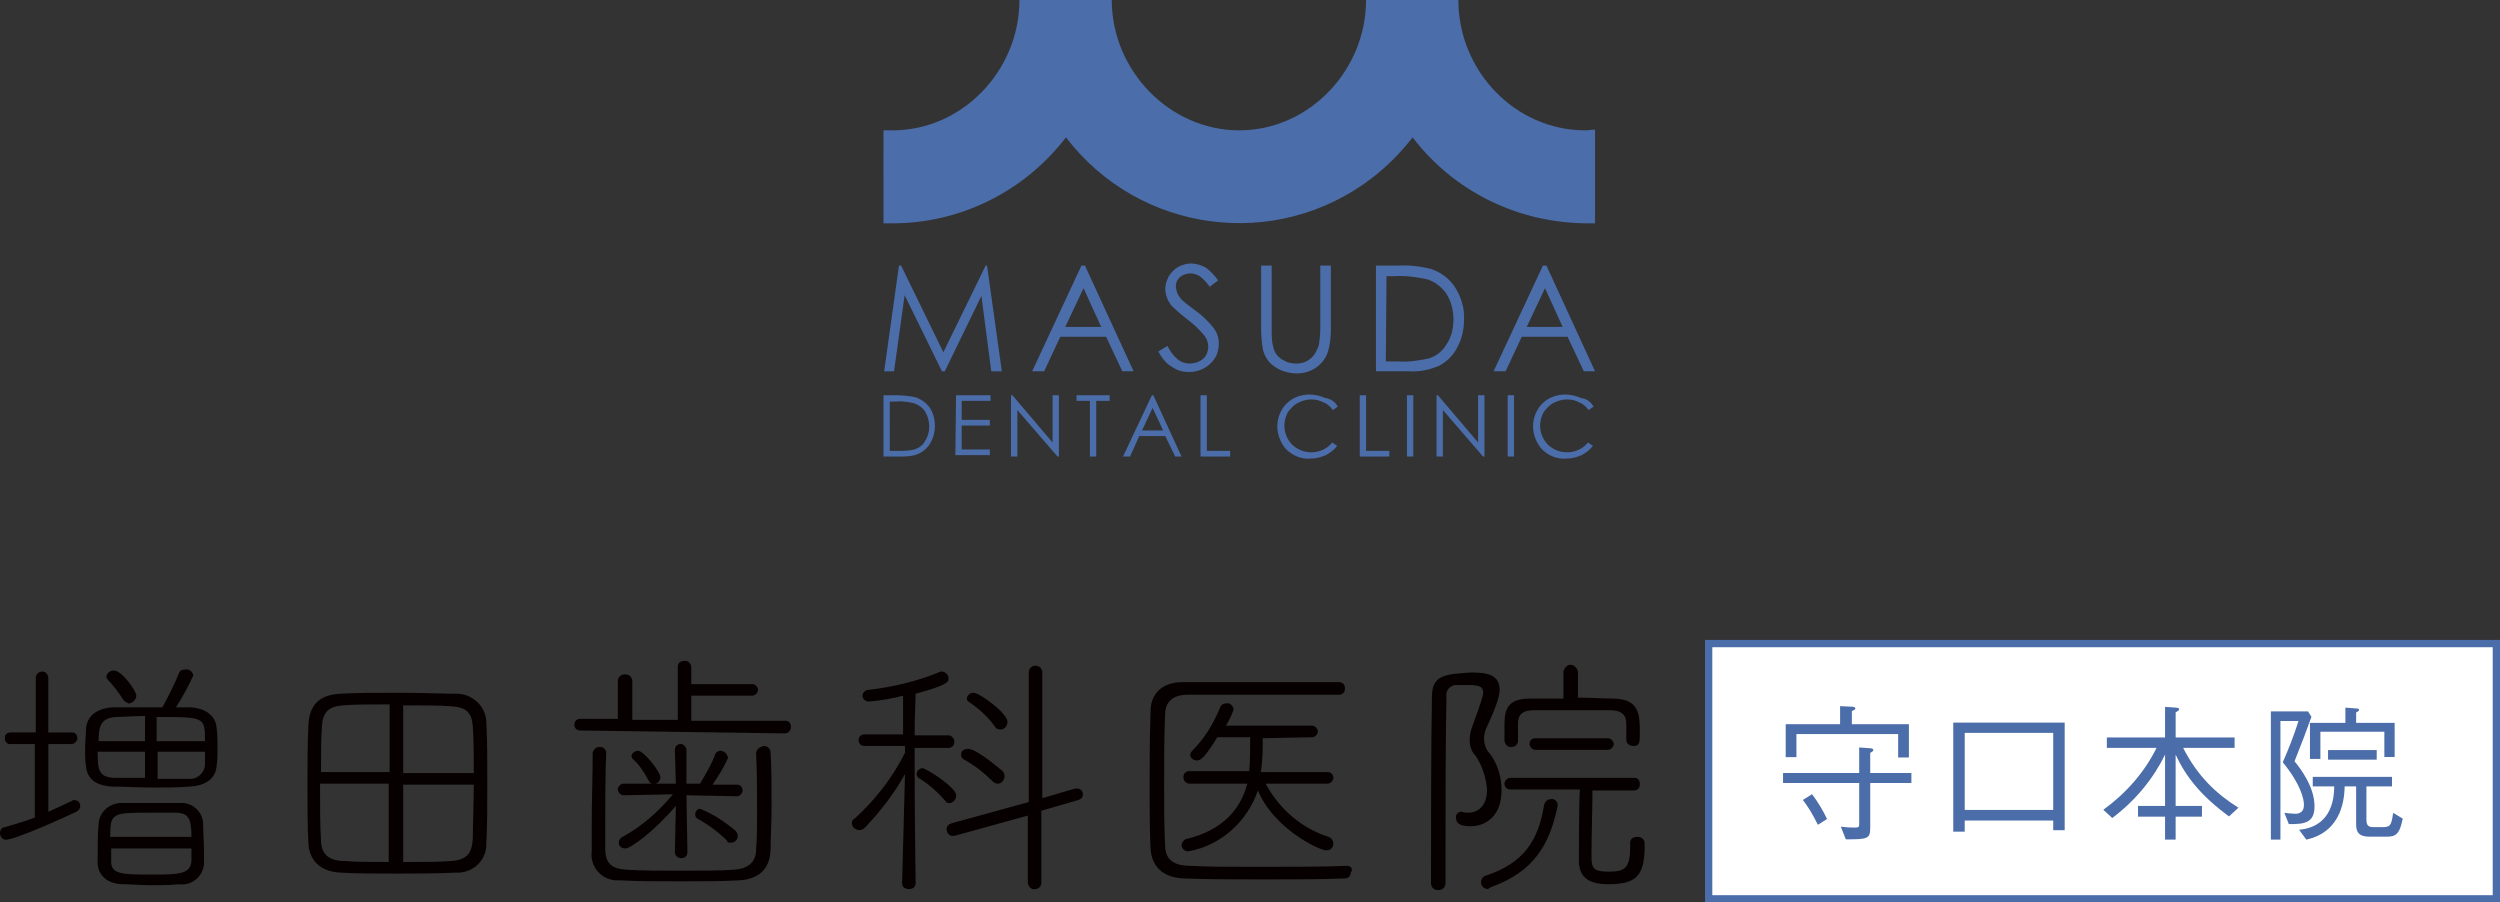 <?xml version="1.0" encoding="utf-8"?>
<!-- Generator: Adobe Illustrator 16.0.0, SVG Export Plug-In . SVG Version: 6.00 Build 0)  -->
<!DOCTYPE svg PUBLIC "-//W3C//DTD SVG 1.1//EN" "http://www.w3.org/Graphics/SVG/1.1/DTD/svg11.dtd">
<svg version="1.1" id="レイヤー_1" xmlns="http://www.w3.org/2000/svg" xmlns:xlink="http://www.w3.org/1999/xlink" x="0px"
	 y="0px" width="342.776px" height="123.74px" viewBox="0 0 342.776 123.74" enable-background="new 0 0 342.776 123.74"
	 xml:space="preserve">
<rect x="0" y="0" width="342.776" height="123.74" fill="#333333" stroke="none"/>
<path id="logomasuda.svg_4_" fill="#070001" d="M17.63,96.447c0.532,0,1.062-0.531,1.062-1.061c0-0.663-1.988-3.447-3.05-3.447
	c-0.529,0-0.926,0.265-1.06,0.794c0,0.134,0.134,0.267,0.134,0.399c0.795,0.794,1.59,1.855,2.252,2.916
	C17.101,96.181,17.366,96.314,17.63,96.447z M24.127,96.979c0.929-1.46,1.724-2.918,2.386-4.375c-0.133-0.53-0.53-0.93-1.193-0.797
	c-0.398,0-0.663,0.133-0.795,0.53c-0.663,1.59-1.459,3.182-2.256,4.642c-2.385,0-4.771,0-6.759,0
	c-2.254,0.131-3.581,1.192-3.712,2.915c0,0.796-0.133,1.855-0.133,2.784c0,0.795,0,1.724,0.133,2.386
	c0.131,1.592,1.194,2.651,3.579,2.785c1.724,0,3.58,0.133,5.569,0.133c1.722,0,3.446,0,5.037-0.133
	c2.519-0.134,3.579-1.326,3.712-2.785c0.131-0.796,0.131-1.591,0.131-2.386c0-0.929,0-1.988-0.131-2.916
	c-0.133-1.591-1.458-2.652-3.58-2.783H24.127L24.127,96.979z M27.973,118.453c0-0.397,0-0.928,0-1.458
	c0-1.459-0.134-3.049-0.134-4.242c-0.132-1.591-1.59-2.784-3.181-2.651c-1.061,0-2.519,0-3.845,0c-1.325,0-2.783,0-3.844,0
	c-1.724-0.133-3.315,1.061-3.447,2.784l0,0c-0.133,1.458-0.133,2.916-0.133,4.373c0,0.399,0,0.797,0,1.194
	c0.133,1.591,1.327,2.784,3.58,2.784c0.929,0,2.254,0.133,3.711,0.133c1.459,0,2.783,0,3.846-0.133
	C26.249,121.503,27.839,120.177,27.973,118.453L27.973,118.453z M4.772,112.09c-1.325,0.53-2.784,0.928-4.11,1.326
	c-0.397,0-0.662,0.396-0.662,0.795c0,0.53,0.397,0.928,0.795,0.928l0,0c1.325,0,8.617-3.313,9.677-3.843
	c0.265-0.134,0.53-0.4,0.53-0.796c0-0.398-0.265-0.797-0.795-0.797c-0.132,0-0.265,0-0.397,0.133
	c-0.796,0.397-1.989,0.929-3.182,1.46v-9.281H9.81c0.397,0,0.795-0.396,0.795-0.795l0,0c0-0.398-0.265-0.796-0.663-0.796
	c0,0,0,0-0.132,0H6.628v-7.423c0-0.531-0.398-0.928-0.796-0.928l0,0c-0.53,0-0.927,0.396-0.927,0.794c0,0,0,0,0,0.134v7.423H1.459
	c-0.399,0-0.797,0.266-0.797,0.662c0,0,0,0,0,0.134c0,0.398,0.266,0.795,0.664,0.795l0,0h3.447V112.09L4.772,112.09z
	 M21.475,101.618v-3.315c6.628,0,6.628,0,6.628,3.315H21.475L21.475,101.618z M28.104,103.075c0,0.663,0,1.192,0,1.856
	c-0.131,1.193-1.193,1.987-2.252,1.856c0,0,0,0-0.134,0c-1.191,0-2.65,0-4.108,0v-3.713H28.104L28.104,103.075z M19.885,101.618
	h-6.363c0-1.989,0.266-3.184,2.387-3.315c1.06,0,2.385-0.132,3.976-0.132V101.618z M19.885,106.655c-1.458,0-2.917,0-3.976,0
	c-2.387,0-2.52-1.061-2.52-3.58h6.496V106.655z M15.113,114.741c0-3.314,0.265-3.314,5.567-3.314c1.193,0,2.387,0,3.313,0
	c1.857,0,2.255,0.796,2.255,3.314H15.113z M26.249,116.2c0,0.662,0,1.325,0,1.855c-0.133,1.856-1.857,1.856-5.437,1.856
	c-3.844,0-5.567,0-5.567-1.724v-1.856h11.004V116.2z M66.682,115.536c0.132-1.988,0.132-5.17,0.132-8.352
	c0-2.917,0-5.832-0.132-8.087c0-2.119-1.723-3.844-3.844-3.978c-0.132,0-0.266,0-0.266,0c-1.722,0-4.639-0.132-7.556-0.132
	c-3.315,0-6.629,0-8.352,0.132c-3.05,0.134-4.242,1.725-4.375,4.243c-0.133,2.52-0.133,5.435-0.133,8.352s0,5.833,0.133,7.954
	c0.134,2.387,1.724,3.845,4.375,3.978c2.12,0.133,4.905,0.133,7.688,0.133s5.701,0,8.087-0.133c2.253,0.133,4.111-1.458,4.242-3.712
	C66.682,115.935,66.682,115.669,66.682,115.536L66.682,115.536z M55.282,105.859v-9.147c2.652,0,5.17,0,6.629,0.133
	c2.121,0.134,2.783,0.928,2.916,2.784c0.132,1.724,0.132,3.978,0.132,6.362h-9.677V105.859z M53.424,105.859h-9.412
	c0-2.387,0-4.64,0.134-6.363c0.131-1.857,0.926-2.651,2.915-2.784c1.326-0.133,3.844-0.133,6.363-0.133V105.859z M64.958,107.451
	c0,2.782-0.132,5.566-0.132,7.556c-0.133,1.988-0.795,2.916-3.05,3.049c-1.723,0.133-4.108,0.133-6.494,0.133v-10.606h9.677V107.451
	z M53.424,118.188c-2.385,0-4.507,0-6.098-0.133c-2.254,0-3.313-0.927-3.313-2.917c-0.132-1.855-0.132-4.639-0.132-7.688h9.412
	v10.737H53.424z M103.669,103.341c0.132,2.254,0.132,5.302,0.132,8.086c0,1.856,0,3.58-0.132,5.038c0,1.724-1.061,2.651-3.049,2.783
	c-1.857,0.134-4.64,0.134-7.293,0.134c-2.65,0-5.435,0-7.423-0.134c-2.121-0.132-2.916-0.927-2.916-2.916v-3.182
	c0-3.314,0-7.159,0.131-9.942l0,0c0-0.397-0.397-0.795-0.795-0.795c0,0,0,0-0.132,0c-0.397,0-0.796,0.265-0.929,0.795l0,0
	c0,3.049-0.132,6.628-0.132,9.81c0,1.326,0,2.651,0,3.712c-0.266,1.989,1.193,3.846,3.315,3.977c0.264,0,0.53,0,0.661,0
	c2.255,0.134,5.173,0.134,8.354,0.134c2.783,0,5.566,0,7.82-0.134c2.652-0.131,4.244-1.458,4.375-4.107
	c0-1.725,0.133-3.713,0.133-5.834c0-2.916,0-5.833-0.133-7.557c0-0.53-0.396-0.929-0.928-0.929l0,0
	C104.067,102.413,103.669,102.811,103.669,103.341C103.669,103.208,103.669,103.208,103.669,103.341L103.669,103.341
	L103.669,103.341z M107.646,100.556c0.398,0,0.796-0.397,0.796-0.794c0,0,0,0,0-0.133c0-0.397-0.267-0.796-0.664-0.796l0,0H94.787
	v-3.446h8.352c0.398,0,0.795-0.398,0.795-0.796s-0.397-0.794-0.795-0.794l0,0h-8.352v-2.255c0-0.531-0.399-0.929-0.795-0.929h-0.133
	c-0.531,0-0.929,0.267-0.929,0.796v0.133v7.16H86.7v-5.305c0-0.53-0.398-0.928-0.928-0.928c0,0,0,0-0.131,0
	c-0.533,0-0.929,0.397-0.929,0.928l0,0v5.171h-5.169c-0.399,0-0.795,0.265-0.795,0.795l0,0c0,0.398,0.266,0.795,0.795,0.795l0,0
	L107.646,100.556L107.646,100.556z M101.017,109.173c0.398,0,0.664-0.265,0.796-0.662c0,0,0,0,0-0.133
	c0-0.396-0.267-0.796-0.664-0.796c0,0,0,0-0.133,0h-3.313c0.795-1.193,1.59-2.386,2.119-3.711c-0.131-0.53-0.529-0.928-1.061-0.928
	c-0.264,0-0.529,0.132-0.662,0.397c-0.531,1.457-1.326,2.784-2.121,4.11h-1.857v-4.641c0-0.397-0.396-0.796-0.795-0.796l0,0
	c-0.397,0-0.794,0.265-0.794,0.796l0,0l0.133,4.641h-2.918c0.533,0,0.797-0.532,0.797-0.929c0-0.663-2.255-3.579-3.05-3.579
	c-0.397,0-0.795,0.265-0.928,0.663c0,0.132,0.133,0.265,0.133,0.396c0.929,0.795,1.59,1.856,2.253,3.05
	c0.134,0.266,0.266,0.398,0.531,0.398h-3.978c-0.398,0-0.795,0.397-0.795,0.794c0,0.397,0.396,0.797,0.795,0.797l6.763-0.134
	c-1.988,2.388-4.243,4.375-6.894,5.833c-0.268,0.133-0.531,0.397-0.531,0.795c0,0.531,0.398,0.796,0.928,0.796
	c0.664,0,3.845-2.254,6.894-5.832l-0.133,6.362c0,0.396,0.397,0.796,0.794,0.796c0,0,0,0,0.135,0c0.396,0,0.795-0.266,0.795-0.796
	l0,0l-0.134-7.689v-0.131L101.017,109.173z M100.222,115.536c0.529,0,0.928-0.397,0.928-0.928c0-0.265-0.133-0.53-0.398-0.796
	c-1.457-1.192-3.047-2.253-4.771-2.917c-0.399,0-0.664,0.4-0.664,0.798l0,0c0,0.265,0.134,0.396,0.265,0.529
	c1.459,0.795,2.918,1.855,4.111,3.049C99.692,115.536,99.957,115.536,100.222,115.536L100.222,115.536z M137.209,100.026
	c0.529,0,0.928-0.53,0.928-1.061c0-1.193-3.844-3.978-4.639-3.978c-0.397,0-0.929,0.266-0.929,0.796c0,0.265,0.131,0.396,0.398,0.53
	c1.326,0.928,2.519,1.988,3.447,3.314C136.545,99.894,136.812,100.026,137.209,100.026L137.209,100.026z M140.922,121.104
	c0.133,0.531,0.529,0.929,1.059,0.796c0.398,0,0.796-0.397,0.796-0.796v-9.942l5.037-1.459c0.397-0.131,0.664-0.397,0.664-0.795
	s-0.266-0.796-0.796-0.796l0,0c-0.131,0-0.131,0-0.264,0l-4.507,1.326V92.204c0-0.53-0.399-0.928-0.929-0.928
	c-0.529,0-0.926,0.397-0.926,0.928v17.765l-10.607,2.917c-0.396,0.132-0.662,0.397-0.662,0.796c0,0.529,0.396,0.927,0.795,0.927l0,0
	c0.131,0,0.131,0,0.266,0l10.076-2.783V121.104L140.922,121.104z M136.812,107.451c0.529,0,0.927-0.532,0.927-1.063
	c0-0.264-0.133-0.529-0.398-0.794c-0.131,0-3.312-2.917-4.64-2.917c-0.53,0-0.926,0.266-0.926,0.795c0,0.266,0.131,0.53,0.396,0.664
	c1.459,0.795,2.785,1.854,3.846,2.916C136.281,107.318,136.545,107.451,136.812,107.451L136.812,107.451z M130.183,110.102
	c0.529,0,0.928-0.529,0.928-1.06c0-1.061-4.109-3.714-4.64-3.714c-0.396,0-0.795,0.398-0.795,0.797c0,0.264,0.132,0.397,0.266,0.53
	c1.326,0.795,2.519,1.855,3.578,3.048C129.786,110.102,129.917,110.102,130.183,110.102L130.183,110.102z M123.687,121.104
	c0,0.531,0.397,0.796,0.929,0.796l0,0c0.53,0,0.926-0.265,0.926-0.796l0,0c0,0-0.131-9.678-0.131-14.979v-3.579h4.64
	c0.396,0,0.795-0.267,0.795-0.797c0,0,0,0,0-0.131c0-0.398-0.399-0.797-0.795-0.797l0,0h-4.64c0-2.783,0.131-5.303,0.131-5.701
	c4.375-1.193,4.509-1.59,4.509-2.119c0-0.531-0.397-0.797-0.794-0.928c-0.135,0-0.135,0-0.267,0
	c-3.182,1.324-6.496,2.12-9.943,2.518c-0.398,0-0.795,0.397-0.795,0.796l0,0c0,0.397,0.397,0.794,0.795,0.794c0,0,0,0,0.133,0
	c1.591-0.132,3.181-0.396,4.64-0.794v5.303h-5.303c-0.398,0-0.796,0.265-0.796,0.795l0,0c0,0.398,0.266,0.795,0.796,0.795
	c0,0,0,0,0.132,0h5.435v0.929c-1.723,3.447-4.108,6.495-6.893,9.015c-0.266,0.134-0.396,0.397-0.396,0.663
	c0,0.53,0.529,0.927,1.059,0.927c0.265,0,0.531-0.131,0.795-0.396c2.122-2.254,3.978-4.64,5.435-7.291L123.687,121.104z
	 M179.897,101.086c0.398,0,0.795-0.396,0.795-0.794c0-0.398-0.396-0.796-0.795-0.796l0,0h-11.8c0.399-0.663,0.796-1.458,1.061-2.254
	c-0.131-0.53-0.529-0.928-1.061-0.795c-0.263,0-0.662,0.132-0.796,0.531c-0.926,2.253-2.119,4.241-3.843,5.965
	c-0.131,0.132-0.265,0.397-0.265,0.529c0,0.53,0.531,0.795,0.927,0.795c0.532,0,1.062-0.396,2.784-3.182h4.507
	c0,1.592,0,3.182-0.13,4.641h-8.222c-0.397,0-0.795,0.265-0.795,0.796c0,0,0,0,0,0.133c0,0.397,0.398,0.796,0.795,0.796l0,0
	c3.315,0,6.23,0,7.956,0c-0.929,3.578-3.447,6.361-8.22,7.556c-0.396,0-0.664,0.398-0.795,0.795c0,0.53,0.399,0.928,0.928,0.928l0,0
	c4.507-0.795,8.087-4.109,9.546-8.352c2.12,5.17,8.351,8.221,9.411,8.221c0.53,0,0.929-0.398,0.929-0.93l0,0
	c0-0.397-0.266-0.795-0.665-0.928c-3.711-1.193-6.759-3.846-8.615-7.291c1.988,0,4.904,0,8.485,0c0.396,0,0.795-0.397,0.795-0.795
	l0,0c0-0.398-0.266-0.796-0.795-0.796c0,0,0,0-0.134,0h-9.014c0.263-1.592,0.263-3.049,0.263-4.64L179.897,101.086z
	 M184.667,118.719c-3.446,0.133-8.087,0.133-12.459,0.133c-3.315,0-6.498,0-8.882-0.133c-2.386,0-3.581-0.796-3.581-2.917
	c-0.132-2.519-0.132-5.302-0.132-8.22c0-3.181,0-6.496,0.132-9.544c0-1.591,0.795-2.784,3.182-2.784c1.192,0,2.783,0,4.507,0
	c5.169,0,11.93,0,16.173,0c0.398,0,0.794-0.266,0.794-0.796c0,0,0,0,0-0.132c0-0.399-0.264-0.796-0.794-0.796l0,0
	c-3.579,0-7.822,0-12.064,0c-3.447,0-6.628,0-9.413,0c-2.783,0-4.373,1.59-4.373,3.978c-0.134,3.578-0.134,7.159-0.134,10.737
	c0,2.784,0,5.567,0.134,8.087c0.132,2.387,1.59,3.978,4.506,4.109c3.05,0.134,7.025,0.134,11.005,0.134
	c3.976,0,8.086,0,11.134-0.134c0.532,0,0.797-0.397,0.797-0.795l0,0C185.596,119.116,185.2,118.719,184.667,118.719
	C184.802,118.719,184.667,118.719,184.667,118.719L184.667,118.719L184.667,118.719z M196.336,95.254
	c-0.133,6.895-0.133,19.223-0.133,25.851c0,0.531,0.398,0.929,0.927,0.929c0,0,0,0,0.132,0c0.532,0,0.929-0.397,0.929-0.929
	c0,0,0,0,0-0.132c0-8.484,0-19.62,0.132-25.454c-0.132-0.795,0.4-1.458,1.193-1.592c0.135,0,0.268,0,0.397,0
	c0.398,0,1.063,0,1.592,0c1.591,0,1.857,0.399,1.857,1.062c0,0.266-0.132,0.928-1.46,4.508c-0.264,0.662-0.397,1.325-0.397,1.988
	c0,0.795,0.265,1.591,0.795,2.122c0.931,1.325,1.458,3.049,1.591,4.639c0,3.182-2.386,3.182-2.519,3.182
	c-0.266,0-0.663,0-0.929-0.131h-0.132c-0.398,0-0.796,0.397-0.661,0.927c0,0.663,0.53,1.061,1.988,1.061
	c1.989,0,4.241-1.325,4.241-4.905c0-1.855-0.528-3.58-1.589-5.037c-0.929-0.928-1.061-2.52-0.4-3.712
	c1.591-3.448,1.726-4.509,1.726-5.038c0-2.254-1.988-2.387-4.111-2.387C198.323,92.47,196.469,92.47,196.336,95.254L196.336,95.254z
	 M223.512,115.536v0.531c0,2.915-0.662,3.446-2.916,3.446s-2.387-0.531-2.387-2.255c0-1.854,0.133-7.025,0.133-8.881h5.7
	c0.398,0,0.796-0.266,0.796-0.796c0,0,0,0,0-0.131c0-0.398-0.266-0.796-0.665-0.796l0,0h-17.101c-0.397,0-0.795,0.397-0.795,0.796
	l0,0c0,0.397,0.265,0.794,0.795,0.794c0,0,0,0,0.133,0h9.413c-0.133,1.856-0.133,8.484-0.133,9.811c0,2.65,1.989,3.182,3.978,3.182
	c3.845,0,5.038-1.061,5.038-5.303v-0.266c0-0.53-0.398-0.928-0.929-0.928l0,0C223.911,114.741,223.512,115.007,223.512,115.536
	L223.512,115.536L223.512,115.536z M222.982,101.484c0,0.398,0.398,0.795,0.929,0.795l0,0c0.928,0,0.928-0.396,0.928-1.987
	c0-2.387-0.133-4.376-3.447-4.508c-1.591,0-3.314-0.134-5.04-0.134v-3.577c-0.13-0.531-0.528-0.93-1.059-0.93
	c-0.397,0-0.795,0.398-0.928,0.93v3.711c-1.591,0-3.314,0-4.64,0c-3.447,0-3.447,1.988-3.447,3.978v1.856
	c0.133,0.53,0.532,0.928,1.061,0.795c0.397,0,0.795-0.398,0.795-0.795v-2.387c0-1.193,0.53-1.857,2.254-1.857h10.339
	c1.459,0,2.256,0.531,2.256,1.857V101.484L222.982,101.484z M204.423,121.636c5.964-2.122,8.085-5.967,9.146-11.136v-0.134
	c0-0.53-0.53-0.928-0.928-0.794c-0.396,0-0.795,0.264-0.93,0.794c-0.794,4.905-2.782,7.955-7.953,9.678
	c-0.527,0.133-0.795,0.662-0.662,1.193c0.135,0.398,0.532,0.663,0.928,0.663C204.157,121.768,204.292,121.768,204.423,121.636
	L204.423,121.636z M220.463,102.811c0.397,0,0.795-0.397,0.795-0.796c0-0.396-0.397-0.795-0.795-0.795l0,0h-9.943
	c-0.397,0-0.795,0.265-0.795,0.663c0,0,0,0,0,0.132c0,0.398,0.397,0.796,0.795,0.796l0,0H220.463z"/>
<rect x="234.276" y="88.24" fill="#FFFFFF" stroke="#4B6DAA" stroke-miterlimit="10" width="108" height="35"/>
<g>
	<path fill="#4B6DAA" d="M256.428,107.36v6.088c0,1.572-0.322,1.633-3.346,1.633l-0.686-1.734c0.928,0.102,1.129,0.121,1.955,0.121
		c0.564,0,0.564-0.121,0.564-0.544v-5.563h-10.441v-1.37h10.441v-3.508l1.633,0.121c0.04,0.021,0.303,0.04,0.303,0.222
		s-0.202,0.282-0.424,0.403v2.762h5.645v1.37H256.428z M260.258,100.648H246.31v3.164h-1.472v-4.515h7.458v-2.479l1.693,0.081
		c0.282,0,0.403,0.141,0.403,0.222c0,0.141-0.142,0.222-0.484,0.383v1.794h7.821v4.556h-1.472V100.648z M248.447,108.893
		c0.806,1.048,1.592,2.378,2.056,3.406l-1.25,0.786c-0.786-1.552-1.229-2.277-2.056-3.406L248.447,108.893z"/>
	<path fill="#4B6DAA" d="M281.518,113.831v-1.33h-12.135v1.531h-1.571V99.076h15.278v14.755H281.518z M281.518,100.487h-12.135
		v10.562h12.135V100.487z"/>
	<path fill="#4B6DAA" d="M305.62,111.937c-3.77-2.762-5.886-5.382-7.317-8.466v7.034h3.608v1.472h-3.608v3.145h-1.451v-3.145h-3.709
		v-1.472h3.709v-7.034c-1.552,3.164-3.91,6.168-7.236,8.688l-1.229-1.129c3.063-2.218,5.624-5.1,7.297-8.486h-6.813v-1.431h7.982
		v-4.193l1.512,0.102c0.081,0.02,0.423,0.04,0.423,0.201c0,0.182-0.201,0.282-0.483,0.443v3.447h8.083v1.431h-7.055
		c2.016,3.951,4.575,6.31,7.579,8.204L305.62,111.937z"/>
	<path fill="#4B6DAA" d="M316.921,98.29c-0.685,1.935-1.27,3.446-2.317,6.087c0.665,0.827,2.741,3.407,2.741,6.168
		c0,2.178-1.229,2.5-3.527,2.439l-0.605-1.532c0.545,0.061,1.089,0.121,1.513,0.121c0.604,0,1.169-0.262,1.169-1.209
		c0-0.827-0.464-2.883-2.903-5.846c0.907-2.097,1.472-3.527,2.157-5.664h-2.479v16.267h-1.31V97.544h5.1L316.921,98.29z
		 M324.46,112.46c0,0.947,0.604,0.947,0.987,0.947h1.21c1.088,0,1.209-0.201,1.472-1.955l1.31,0.786
		c-0.423,2.197-1.008,2.479-2.197,2.479h-2.358c-1.431,0-1.834-0.585-1.834-1.713v-5.181h-1.572
		c-0.04,1.351-0.201,6.188-5.261,7.297l-0.987-1.351c4.716-0.443,4.797-4.737,4.817-5.946h-2.943v-1.311h10.864v1.311h-3.507V112.46
		z M318.151,104.055h-1.431v-4.938h4.857v-2.096l1.512,0.12c0.303,0.021,0.363,0.081,0.363,0.162c0,0.201-0.242,0.302-0.403,0.383
		v1.431h5.281v4.677h-1.411v-3.467h-8.769V104.055z M325.872,102.846v1.31H319.2v-1.31H325.872z"/>
</g>
<path id="logomark.svg_1_" fill="#4B6DAA" d="M121.23,50.909l2.028-14.491h0.292l5.795,11.882l5.796-11.882h0.194l2.027,14.491
	h-1.449l-1.352-10.338l-5.024,10.338h-0.386l-5.118-10.435l-1.451,10.435H121.23L121.23,50.909z M148.762,36.418l6.666,14.491
	h-1.547l-2.22-4.736h-6.281l-2.221,4.736h-1.642l6.76-14.491H148.762L148.762,36.418z M148.567,39.51l-2.51,5.312h4.925
	L148.567,39.51z M158.809,48.202l1.256-0.773c0.868,1.641,1.833,2.416,2.994,2.416c0.481,0,0.964-0.096,1.351-0.289
	c0.387-0.194,0.775-0.486,0.966-0.87c0.192-0.386,0.29-0.772,0.29-1.159c0-0.484-0.192-1.063-0.481-1.45
	c-0.681-0.868-1.548-1.644-2.419-2.318c-0.771-0.581-1.544-1.254-2.219-1.93c-0.482-0.679-0.774-1.451-0.774-2.226
	c0-0.579,0.193-1.158,0.484-1.735c0.29-0.486,0.772-0.967,1.254-1.257c0.583-0.289,1.161-0.483,1.739-0.483
	c0.678,0,1.354,0.194,1.935,0.483c0.772,0.483,1.35,1.159,1.833,1.834l-1.161,0.871c-0.383-0.579-0.867-1.063-1.354-1.448
	c-0.384-0.197-0.768-0.387-1.254-0.387c-0.484,0-1.061,0.189-1.446,0.483c-0.387,0.386-0.583,0.772-0.583,1.254
	c0,0.292,0.097,0.676,0.195,0.967c0.191,0.387,0.387,0.677,0.677,0.965c0.191,0.194,0.769,0.679,1.834,1.45
	c0.964,0.675,1.834,1.546,2.512,2.417c0.481,0.673,0.675,1.351,0.675,2.123c0,1.063-0.387,2.027-1.159,2.705
	c-0.772,0.773-1.837,1.16-2.898,1.16c-0.87,0-1.642-0.195-2.319-0.679C159.966,49.94,159.291,49.069,158.809,48.202z M172.91,36.418
	h1.449v8.693c0,0.677,0,1.256,0.1,1.931c0.094,0.484,0.191,0.966,0.481,1.45c0.291,0.388,0.676,0.774,1.16,0.964
	c0.481,0.293,1.061,0.389,1.643,0.389c0.481,0,0.963-0.096,1.353-0.289c0.386-0.194,0.772-0.486,1.062-0.87
	c0.289-0.386,0.482-0.87,0.676-1.354c0.096-0.772,0.192-1.446,0.192-2.221v-8.693h1.449v8.693c0,1.062-0.097,2.126-0.387,3.091
	c-0.291,0.867-0.772,1.547-1.547,2.124c-0.771,0.583-1.737,0.873-2.7,0.873c-1.064,0-2.128-0.29-2.994-0.873
	c-0.775-0.481-1.355-1.257-1.646-2.221c-0.191-0.966-0.29-2.029-0.29-3.089V36.418L172.91,36.418z M188.657,50.909V36.418h2.995
	c1.546-0.097,3.187,0.098,4.637,0.482c1.351,0.48,2.512,1.353,3.284,2.609c0.771,1.254,1.257,2.802,1.158,4.347
	c0,1.352-0.289,2.606-0.964,3.864c-0.579,1.06-1.354,1.835-2.417,2.413c-1.352,0.579-2.705,0.871-4.152,0.775H188.657
	L188.657,50.909z M190.01,49.556h1.642c1.352,0.096,2.802-0.1,4.154-0.389c1.061-0.287,1.931-0.965,2.51-1.93
	c0.678-0.967,0.969-2.221,0.969-3.381c0-1.257-0.291-2.513-0.969-3.579c-0.677-0.962-1.641-1.735-2.8-2.024
	c-1.449-0.289-2.899-0.483-4.444-0.386h-0.968L190.01,49.556L190.01,49.556z M212.034,36.418l6.663,14.491h-1.541l-2.226-4.736
	h-6.278l-2.221,4.736h-1.644l6.763-14.491H212.034L212.034,36.418z M211.839,39.51l-2.508,5.312h4.924L211.839,39.51z
	 M121.134,62.594v-8.402h1.736c0.871,0,1.837,0.098,2.708,0.288c0.772,0.291,1.449,0.775,1.931,1.452
	c0.482,0.77,0.677,1.641,0.677,2.51c0,0.774-0.194,1.543-0.581,2.225c-0.287,0.577-0.773,1.058-1.448,1.446
	c-0.774,0.387-1.547,0.481-2.416,0.481H121.134z M122.002,61.823h0.967c0.772,0,1.641,0,2.414-0.192
	c0.581-0.196,1.161-0.58,1.449-1.161c0.388-0.578,0.58-1.254,0.58-1.933c0-0.771-0.191-1.449-0.58-2.126
	c-0.385-0.578-0.965-0.967-1.641-1.156c-0.869-0.194-1.74-0.292-2.609-0.194h-0.581V61.823L122.002,61.823z M131.084,54.191h4.733
	v0.771h-3.96v2.609h3.864v0.77h-3.864v3.289h3.864v0.773h-4.734L131.084,54.191L131.084,54.191z M138.619,62.594v-8.402h0.191
	l5.508,6.475v-6.475h0.869v8.402h-0.192l-5.506-6.375v6.375H138.619L138.619,62.594z M147.602,54.963v-0.771h4.543v0.771h-1.839
	v7.631h-0.868v-7.631H147.602z M158.132,54.191l3.864,8.402h-0.871l-1.352-2.802h-3.574l-1.256,2.802h-0.966l3.961-8.402H158.132
	L158.132,54.191z M158.035,55.932l-1.448,3.092h2.896L158.035,55.932z M164.604,54.191h0.871v7.632h3.187v0.771h-4.057V54.191z
	 M183.44,55.737l-0.676,0.481c-0.387-0.481-0.771-0.869-1.353-1.062c-0.483-0.289-1.062-0.387-1.642-0.387
	c-0.675,0-1.256,0.192-1.837,0.484c-0.577,0.289-0.965,0.772-1.352,1.256c-0.291,0.577-0.481,1.159-0.481,1.831
	c0,0.969,0.388,1.936,1.061,2.611c0.68,0.678,1.643,1.064,2.609,1.064c1.158,0,2.223-0.485,2.898-1.352l0.675,0.481
	c-0.388,0.483-0.966,0.965-1.547,1.257c-0.673,0.287-1.351,0.48-2.122,0.48c-1.354,0.097-2.609-0.48-3.48-1.45
	c-0.676-0.868-1.06-1.93-1.06-2.993c0-1.156,0.481-2.319,1.255-3.092c0.867-0.87,2.029-1.254,3.186-1.254
	c0.775,0,1.45,0.193,2.128,0.48C182.57,54.674,183.054,55.157,183.44,55.737L183.44,55.737z M186.436,54.191h0.866v7.632h3.188
	v0.771h-4.054V54.191L186.436,54.191z M192.908,54.191h0.871v8.402h-0.871V54.191z M196.964,62.594v-8.402h0.192l5.507,6.475v-6.475
	h0.871v8.402h-0.194l-5.505-6.375v6.375H196.964L196.964,62.594z M206.719,54.191h0.874v8.402h-0.874V54.191z M218.507,55.737
	l-0.676,0.481c-0.389-0.481-0.776-0.869-1.355-1.062c-0.481-0.289-1.062-0.387-1.639-0.387c-0.679,0-1.258,0.192-1.839,0.484
	c-0.576,0.289-0.965,0.772-1.354,1.256c-0.287,0.577-0.48,1.159-0.48,1.831c0,0.969,0.386,1.936,1.063,2.611
	c0.675,0.678,1.643,1.064,2.609,1.064c1.157,0,2.218-0.485,2.896-1.352l0.678,0.481c-0.389,0.483-0.968,0.965-1.546,1.257
	c-0.68,0.287-1.352,0.48-2.129,0.48c-1.351,0.097-2.604-0.48-3.476-1.45c-0.675-0.868-1.062-1.93-1.062-2.993
	c0-1.156,0.481-2.319,1.256-3.092c0.866-0.87,2.027-1.254,3.185-1.254c0.775,0,1.453,0.193,2.129,0.48
	C217.637,54.674,218.12,55.157,218.507,55.737L218.507,55.737z M217.346,17.872c-9.561,0-17.39-8.117-17.39-17.872h-12.654
	c0,9.657-7.821,17.872-17.387,17.872c-9.563,0-17.483-8.215-17.483-17.872h-12.655c0,9.657-7.823,17.872-17.387,17.872
	c-0.388,0-0.871,0-1.256,0V30.62c0.385,0,0.773,0,1.256,0c9.273,0,18.063-4.348,23.763-11.786
	c10.046,13.14,28.787,15.649,41.924,5.604c2.124-1.643,3.961-3.477,5.602-5.604c5.7,7.438,14.394,11.691,23.764,11.786
	c0.389,0,0.868,0,1.254,0V17.774C218.216,17.774,217.832,17.872,217.346,17.872L217.346,17.872z"/>
</svg>
